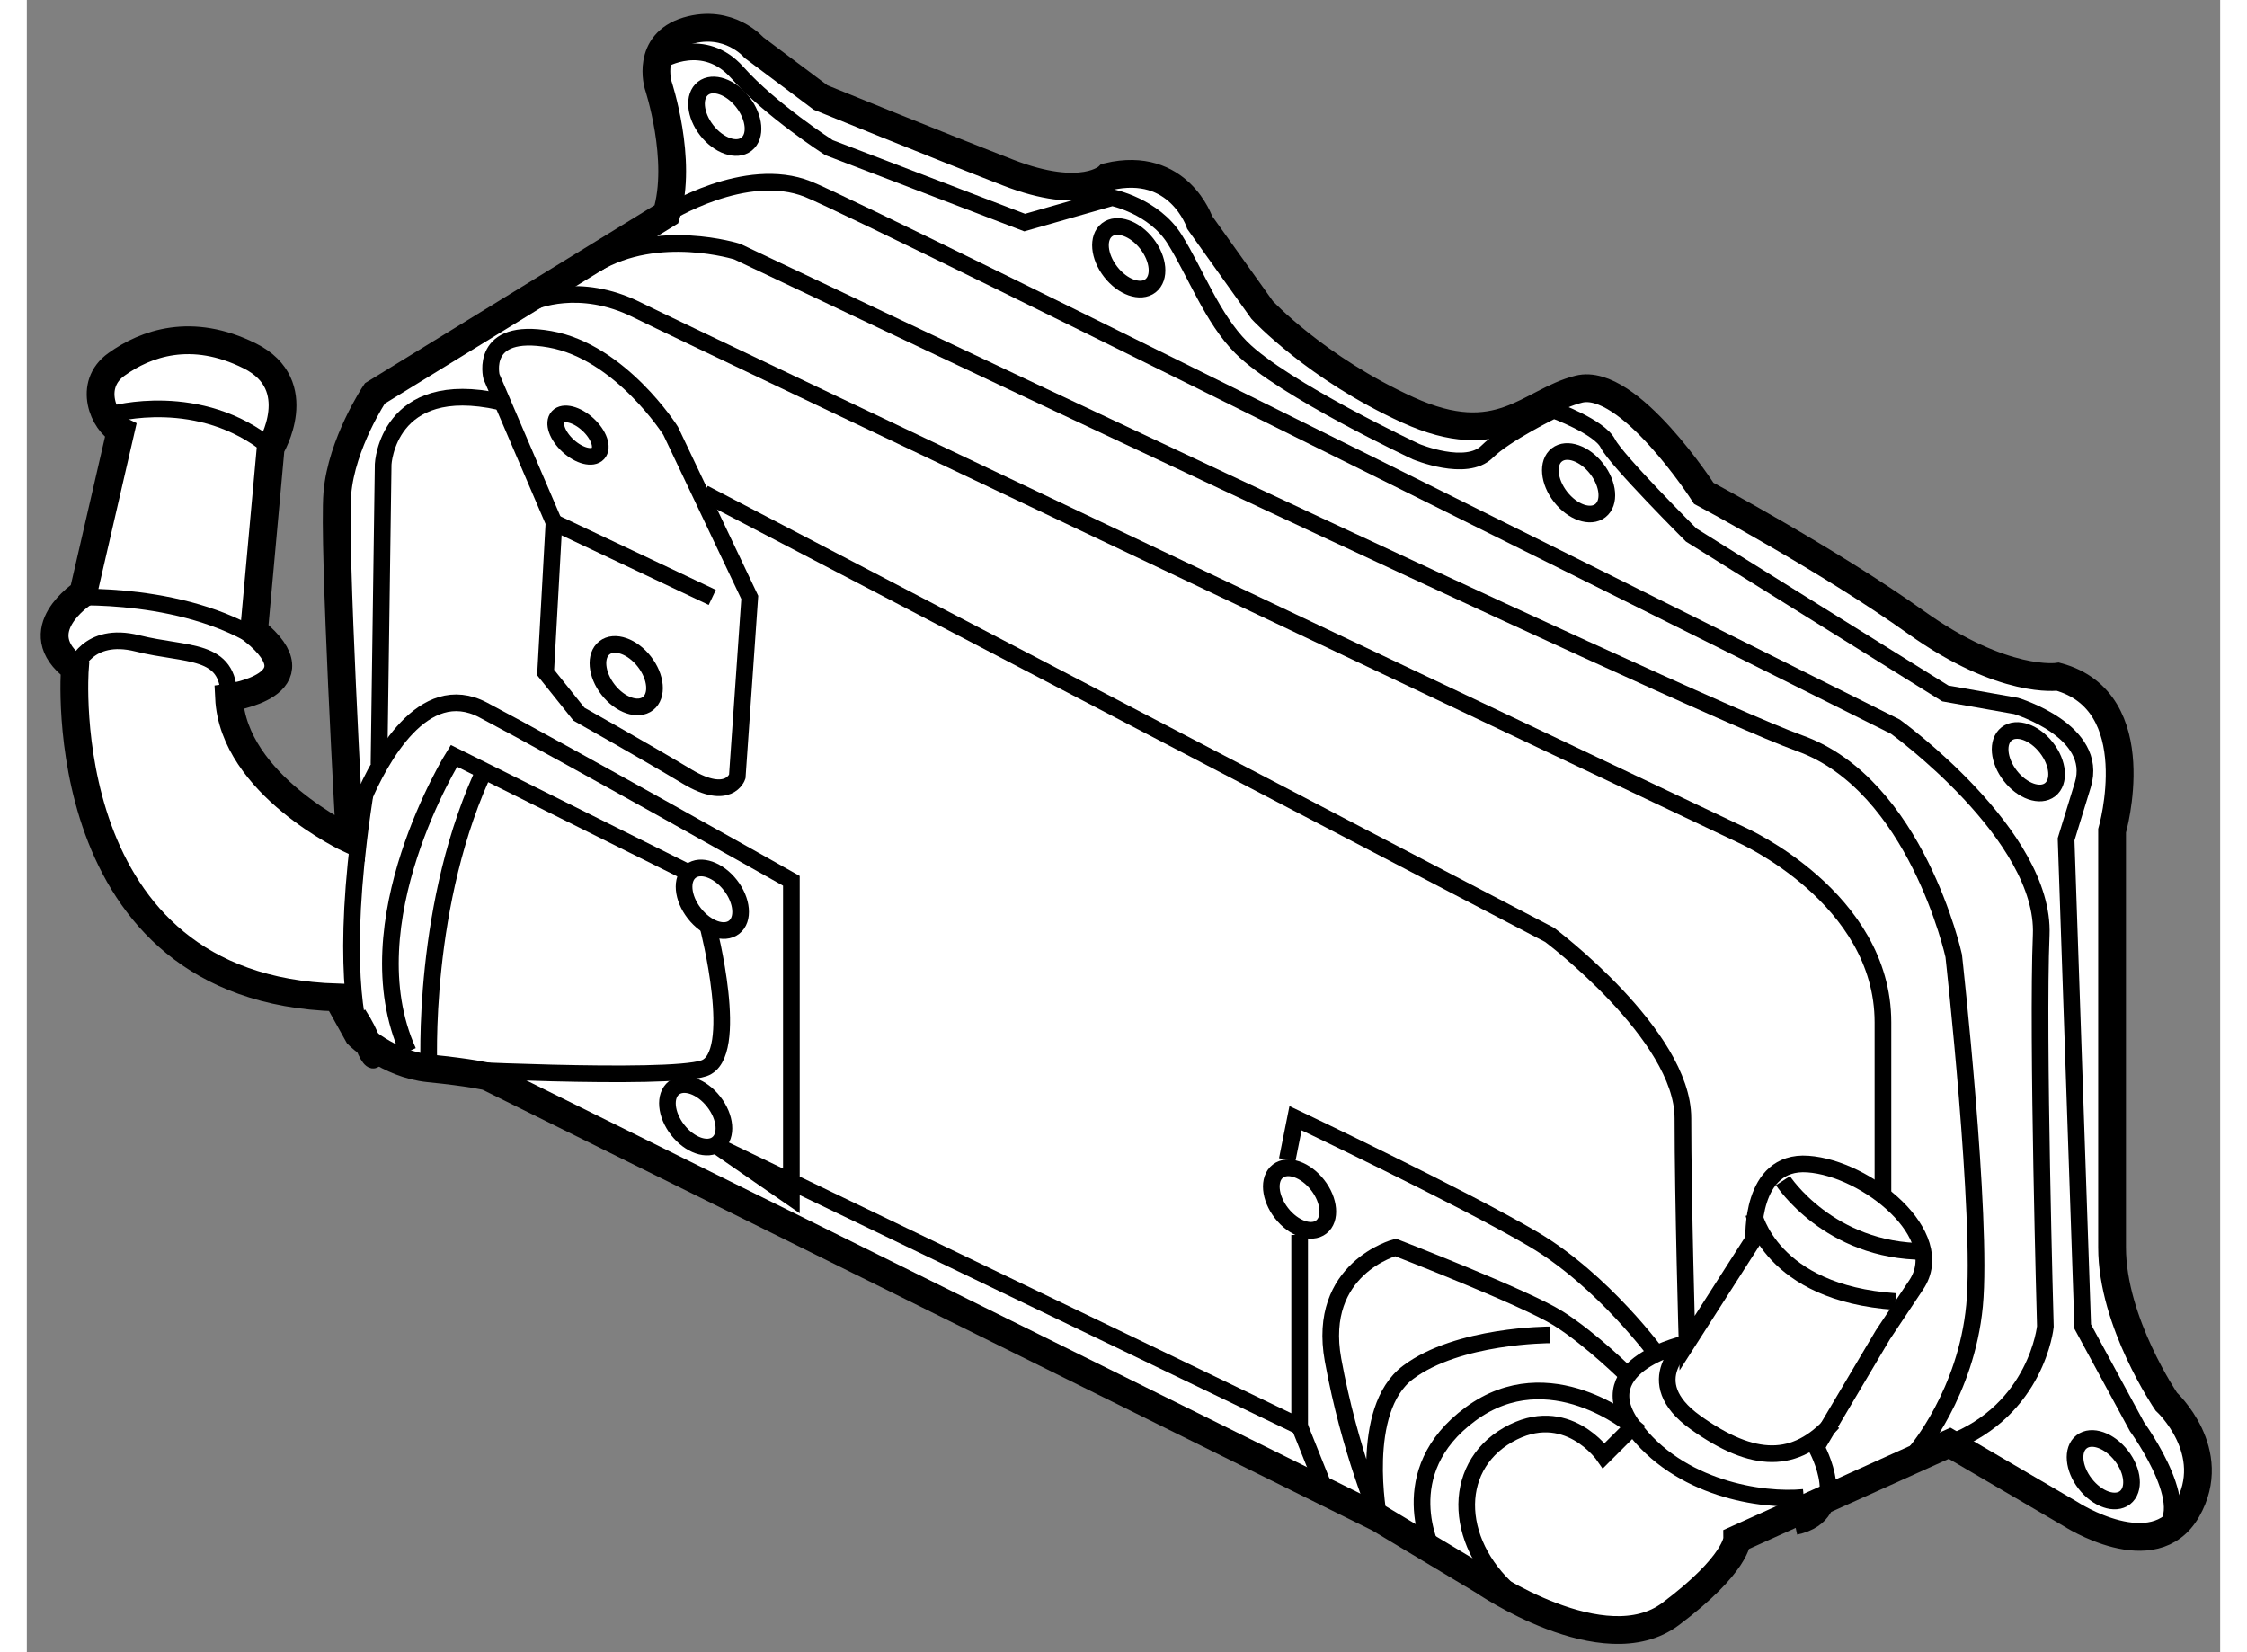 <?xml version="1.0" encoding="utf-8"?>
<!-- Generator: Adobe Illustrator 15.1.0, SVG Export Plug-In . SVG Version: 6.00 Build 0)  -->
<!DOCTYPE svg PUBLIC "-//W3C//DTD SVG 1.1//EN" "http://www.w3.org/Graphics/SVG/1.1/DTD/svg11.dtd">
<svg version="1.1" xmlns="http://www.w3.org/2000/svg" xmlns:xlink="http://www.w3.org/1999/xlink" x="0px" y="0px" width="244.8px"
	 height="180px" viewBox="3.698 100.061 39.486 29.744" enable-background="new 0 0 244.8 180" xml:space="preserve">
	
<rect x="3.698" y="100.061" width="39.486" height="29.744" fill="#808080" stroke="none"/>
	
<g><path fill="#FFFFFF" stroke="#000000" stroke-width="0.5" d="M5.387,107.816l-0.675,2.926c0,0-1.05,0.676-0.149,1.35
			c0,0-0.45,5.775,4.725,5.926l0.375,0.674c0,0,0.525,0.525,1.275,0.602c0.75,0.074,1.05,0.148,1.05,0.148l16.05,7.951l1.875,1.125
			c0,0,2.175,1.5,3.375,0.6s1.2-1.35,1.2-1.35l3.825-1.725l2.175,1.273c0,0,1.5,0.977,2.1-0.074
			c0.601-1.051-0.375-1.949-0.375-1.949s-0.975-1.426-0.975-2.775s0-7.5,0-7.5s0.675-2.326-0.976-2.775c0,0-0.975,0.15-2.55-0.975
			s-3.825-2.326-3.825-2.326s-1.35-2.1-2.25-1.875c-0.899,0.227-1.425,1.125-3.074,0.375c-1.65-0.75-2.625-1.799-2.625-1.799
			l-1.125-1.576c0,0-0.375-1.125-1.65-0.825c0,0-0.45,0.45-1.8-0.074c-1.351-0.525-3.375-1.351-3.375-1.351l-1.2-0.899
			c0,0-0.45-0.525-1.2-0.301c-0.75,0.226-0.524,0.976-0.524,0.976s0.449,1.35,0.149,2.325l-5.25,3.226c0,0-0.6,0.9-0.675,1.799
			c-0.075,0.9,0.225,6.227,0.225,6.227s-2.1-0.977-2.175-2.551c0,0,1.65-0.225,0.45-1.199l0.3-3.301c0,0,0.675-1.125-0.375-1.65
			s-1.875-0.225-2.399,0.15C4.788,106.992,5.087,107.668,5.387,107.816z"></path><path fill="none" stroke="#000000" stroke-width="0.3" d="M15.212,103.917c0,0,1.425-0.9,2.55-0.45s19.575,9.676,19.575,9.676
			s2.7,1.949,2.625,3.75c-0.075,1.799,0.075,7.049,0.075,7.049s-0.15,1.5-1.725,2.102"></path><ellipse transform="matrix(0.789 -0.614 0.614 0.789 -69.05 51.886)" fill="none" stroke="#000000" stroke-width="0.3" cx="41.087" cy="126.567" rx="0.412" ry="0.637"></ellipse><ellipse transform="matrix(0.789 -0.614 0.614 0.789 -61.506 48.372)" fill="none" stroke="#000000" stroke-width="0.3" cx="39.738" cy="113.817" rx="0.412" ry="0.637"></ellipse><ellipse transform="matrix(0.789 -0.614 0.614 0.789 -60.127 42.341)" fill="none" stroke="#000000" stroke-width="0.3" cx="31.638" cy="108.792" rx="0.412" ry="0.637"></ellipse><ellipse transform="matrix(0.789 -0.614 0.614 0.789 -59.347 36.514)" fill="none" stroke="#000000" stroke-width="0.3" cx="23.538" cy="104.741" rx="0.412" ry="0.638"></ellipse><ellipse transform="matrix(0.789 -0.614 0.614 0.789 -59.314 31.511)" fill="none" stroke="#000000" stroke-width="0.3" cx="16.263" cy="102.191" rx="0.412" ry="0.637"></ellipse><ellipse transform="matrix(0.789 -0.614 0.614 0.789 -68.018 34.343)" fill="none" stroke="#000000" stroke-width="0.3" cx="16.038" cy="116.292" rx="0.412" ry="0.638"></ellipse><ellipse transform="matrix(0.789 -0.614 0.614 0.789 -70.476 34.98)" fill="none" stroke="#000000" stroke-width="0.3" cx="15.738" cy="120.192" rx="0.412" ry="0.637"></ellipse><ellipse transform="matrix(0.788 -0.615 0.615 0.788 -65.996 32.719)" fill="none" stroke="#000000" stroke-width="0.3" cx="14.538" cy="112.242" rx="0.413" ry="0.637"></ellipse><ellipse transform="matrix(0.789 -0.614 0.614 0.789 -69.106 41.973)" fill="none" stroke="#000000" stroke-width="0.3" cx="26.613" cy="121.692" rx="0.412" ry="0.637"></ellipse><path fill="none" stroke="#000000" stroke-width="0.3" d="M9.587,114.867c0,0,0.054-0.166,0.156-0.404
			c0.314-0.74,1.092-2.188,2.169-1.621c1.425,0.75,5.55,3.076,5.55,3.076v5.699l-1.333-0.922l10.483,5.047v-3.449"></path><path fill="none" stroke="#000000" stroke-width="0.3" d="M9.663,118.316c0.975,1.5-0.75,1.426,0.15-4.125"></path><path fill="none" stroke="#000000" stroke-width="0.3" d="M4.413,110.816c0,0,2.25-0.148,3.675,0.9"></path><path fill="none" stroke="#000000" stroke-width="0.3" d="M4.563,112.092c0,0,0.225-0.674,1.125-0.449
			c0.899,0.225,1.649,0.074,1.649,0.975"></path><path fill="none" stroke="#000000" stroke-width="0.3" d="M5.238,107.518c0,0,1.575-0.451,2.85,0.6"></path><path fill="none" stroke="#000000" stroke-width="0.3" d="M13.188,109.467l-1.125-2.625c0,0-0.226-0.9,1.05-0.674
			c1.274,0.225,2.175,1.648,2.175,1.648l1.425,3l-0.225,3.227c0,0-0.15,0.449-0.9,0c-0.75-0.451-1.95-1.125-1.95-1.125l-0.6-0.75
			L13.188,109.467z"></path><line fill="none" stroke="#000000" stroke-width="0.3" x1="13.188" y1="109.467" x2="16.038" y2="110.816"></line><ellipse transform="matrix(0.738 0.675 -0.675 0.738 76.381 19.071)" fill="none" stroke="#000000" stroke-width="0.3" cx="13.635" cy="107.886" rx="0.488" ry="0.262"></ellipse><path fill="none" stroke="#000000" stroke-width="0.3" d="M10.038,113.816l0.075-5.398c0,0,0.075-1.576,2.1-1.125"></path><path fill="none" stroke="#000000" stroke-width="0.3" d="M15.887,108.941l15.226,7.951c0,0,2.399,1.799,2.399,3.299
			s0.075,4.051,0.075,4.051l1.2-1.875c0,0-0.075-1.426,0.975-1.35c1.051,0.074,2.551,1.275,1.95,2.174c-0.6,0.9-0.6,0.9-0.6,0.9
			l-1.2,2.025c0,0,0.675,1.199-0.375,1.426"></path><path fill="none" stroke="#000000" stroke-width="0.3" d="M37.712,126.191c0,0,0.9-1.049,1.05-2.625
			c0.15-1.574-0.375-6.299-0.375-6.299s-0.675-3.076-2.774-3.826c-2.101-0.75-19.125-8.85-19.125-8.85s-1.425-0.45-2.55,0.225"></path><path fill="none" stroke="#000000" stroke-width="0.3" d="M12.813,105.492c0,0,0.824-0.377,1.875,0.15
			c1.05,0.525,19.875,9.449,19.875,9.449s2.55,1.125,2.55,3.375v3.15"></path><path fill="none" stroke="#000000" stroke-width="0.3" d="M35.313,121.316c0,0,0.824,1.275,2.55,1.275"></path><path fill="none" stroke="#000000" stroke-width="0.3" d="M34.788,121.918c0,0,0.3,1.424,2.55,1.574"></path><path fill="none" stroke="#000000" stroke-width="0.3" d="M33.063,124.467c0,0-0.976-1.35-2.25-2.1
			c-1.275-0.75-4.275-2.176-4.275-2.176l-0.15,0.75"></path><path fill="none" stroke="#000000" stroke-width="0.3" d="M35.688,127.018c-0.75,0.074-2.25-0.15-3.075-1.275s0.975-1.5,0.975-1.5
			s-0.899,0.676,0.15,1.426s1.8,0.75,2.475,0"></path><path fill="none" stroke="#000000" stroke-width="0.3" d="M29.012,127.992c0,0-0.75-1.426,0.676-2.475
			c1.425-1.051,2.925,0.225,2.925,0.225l-0.525,0.525c0,0-0.675-0.975-1.725-0.375s-0.976,2.025,0.149,2.924"></path><path fill="none" stroke="#000000" stroke-width="0.3" d="M32.538,124.842c0,0-0.675-0.674-1.275-1.049
			c-0.6-0.375-2.925-1.275-2.925-1.275s-1.425,0.375-1.125,2.025c0.3,1.648,0.825,2.85,0.825,2.85s-0.375-1.951,0.525-2.625
			c0.899-0.676,2.55-0.676,2.55-0.676"></path><path fill="none" stroke="#000000" stroke-width="0.3" d="M10.563,118.992c-1.051-2.324,0.824-5.324,0.824-5.324l4.258,2.121"></path><path fill="none" stroke="#000000" stroke-width="0.3" d="M15.962,116.742c0,0,0.601,2.324-0.075,2.551
			c-0.675,0.225-4.949,0-4.949,0s-0.15-3,1.05-5.477"></path><path fill="none" stroke="#000000" stroke-width="0.3" d="M15.137,101.142c0,0,0.75-0.45,1.351,0.225
			c0.6,0.676,1.649,1.351,1.649,1.351l3.525,1.35l1.575-0.45c0,0,0.75,0.15,1.125,0.75c0.375,0.601,0.678,1.429,1.2,1.95
			c0.75,0.75,3.149,1.875,3.149,1.875s0.9,0.375,1.275,0c0.323-0.322,1.2-0.75,1.2-0.75s0.824,0.301,0.975,0.602
			c0.15,0.299,1.5,1.648,1.5,1.648l4.575,2.852l1.274,0.225c0,0,1.5,0.449,1.2,1.424c-0.3,0.977-0.3,0.977-0.3,0.977l0.3,8.773
			l0.976,1.801c0,0,1.199,1.65,0.3,1.949"></path><line fill="none" stroke="#000000" stroke-width="0.3" x1="26.613" y1="125.742" x2="27.063" y2="126.867"></line></g>


</svg>